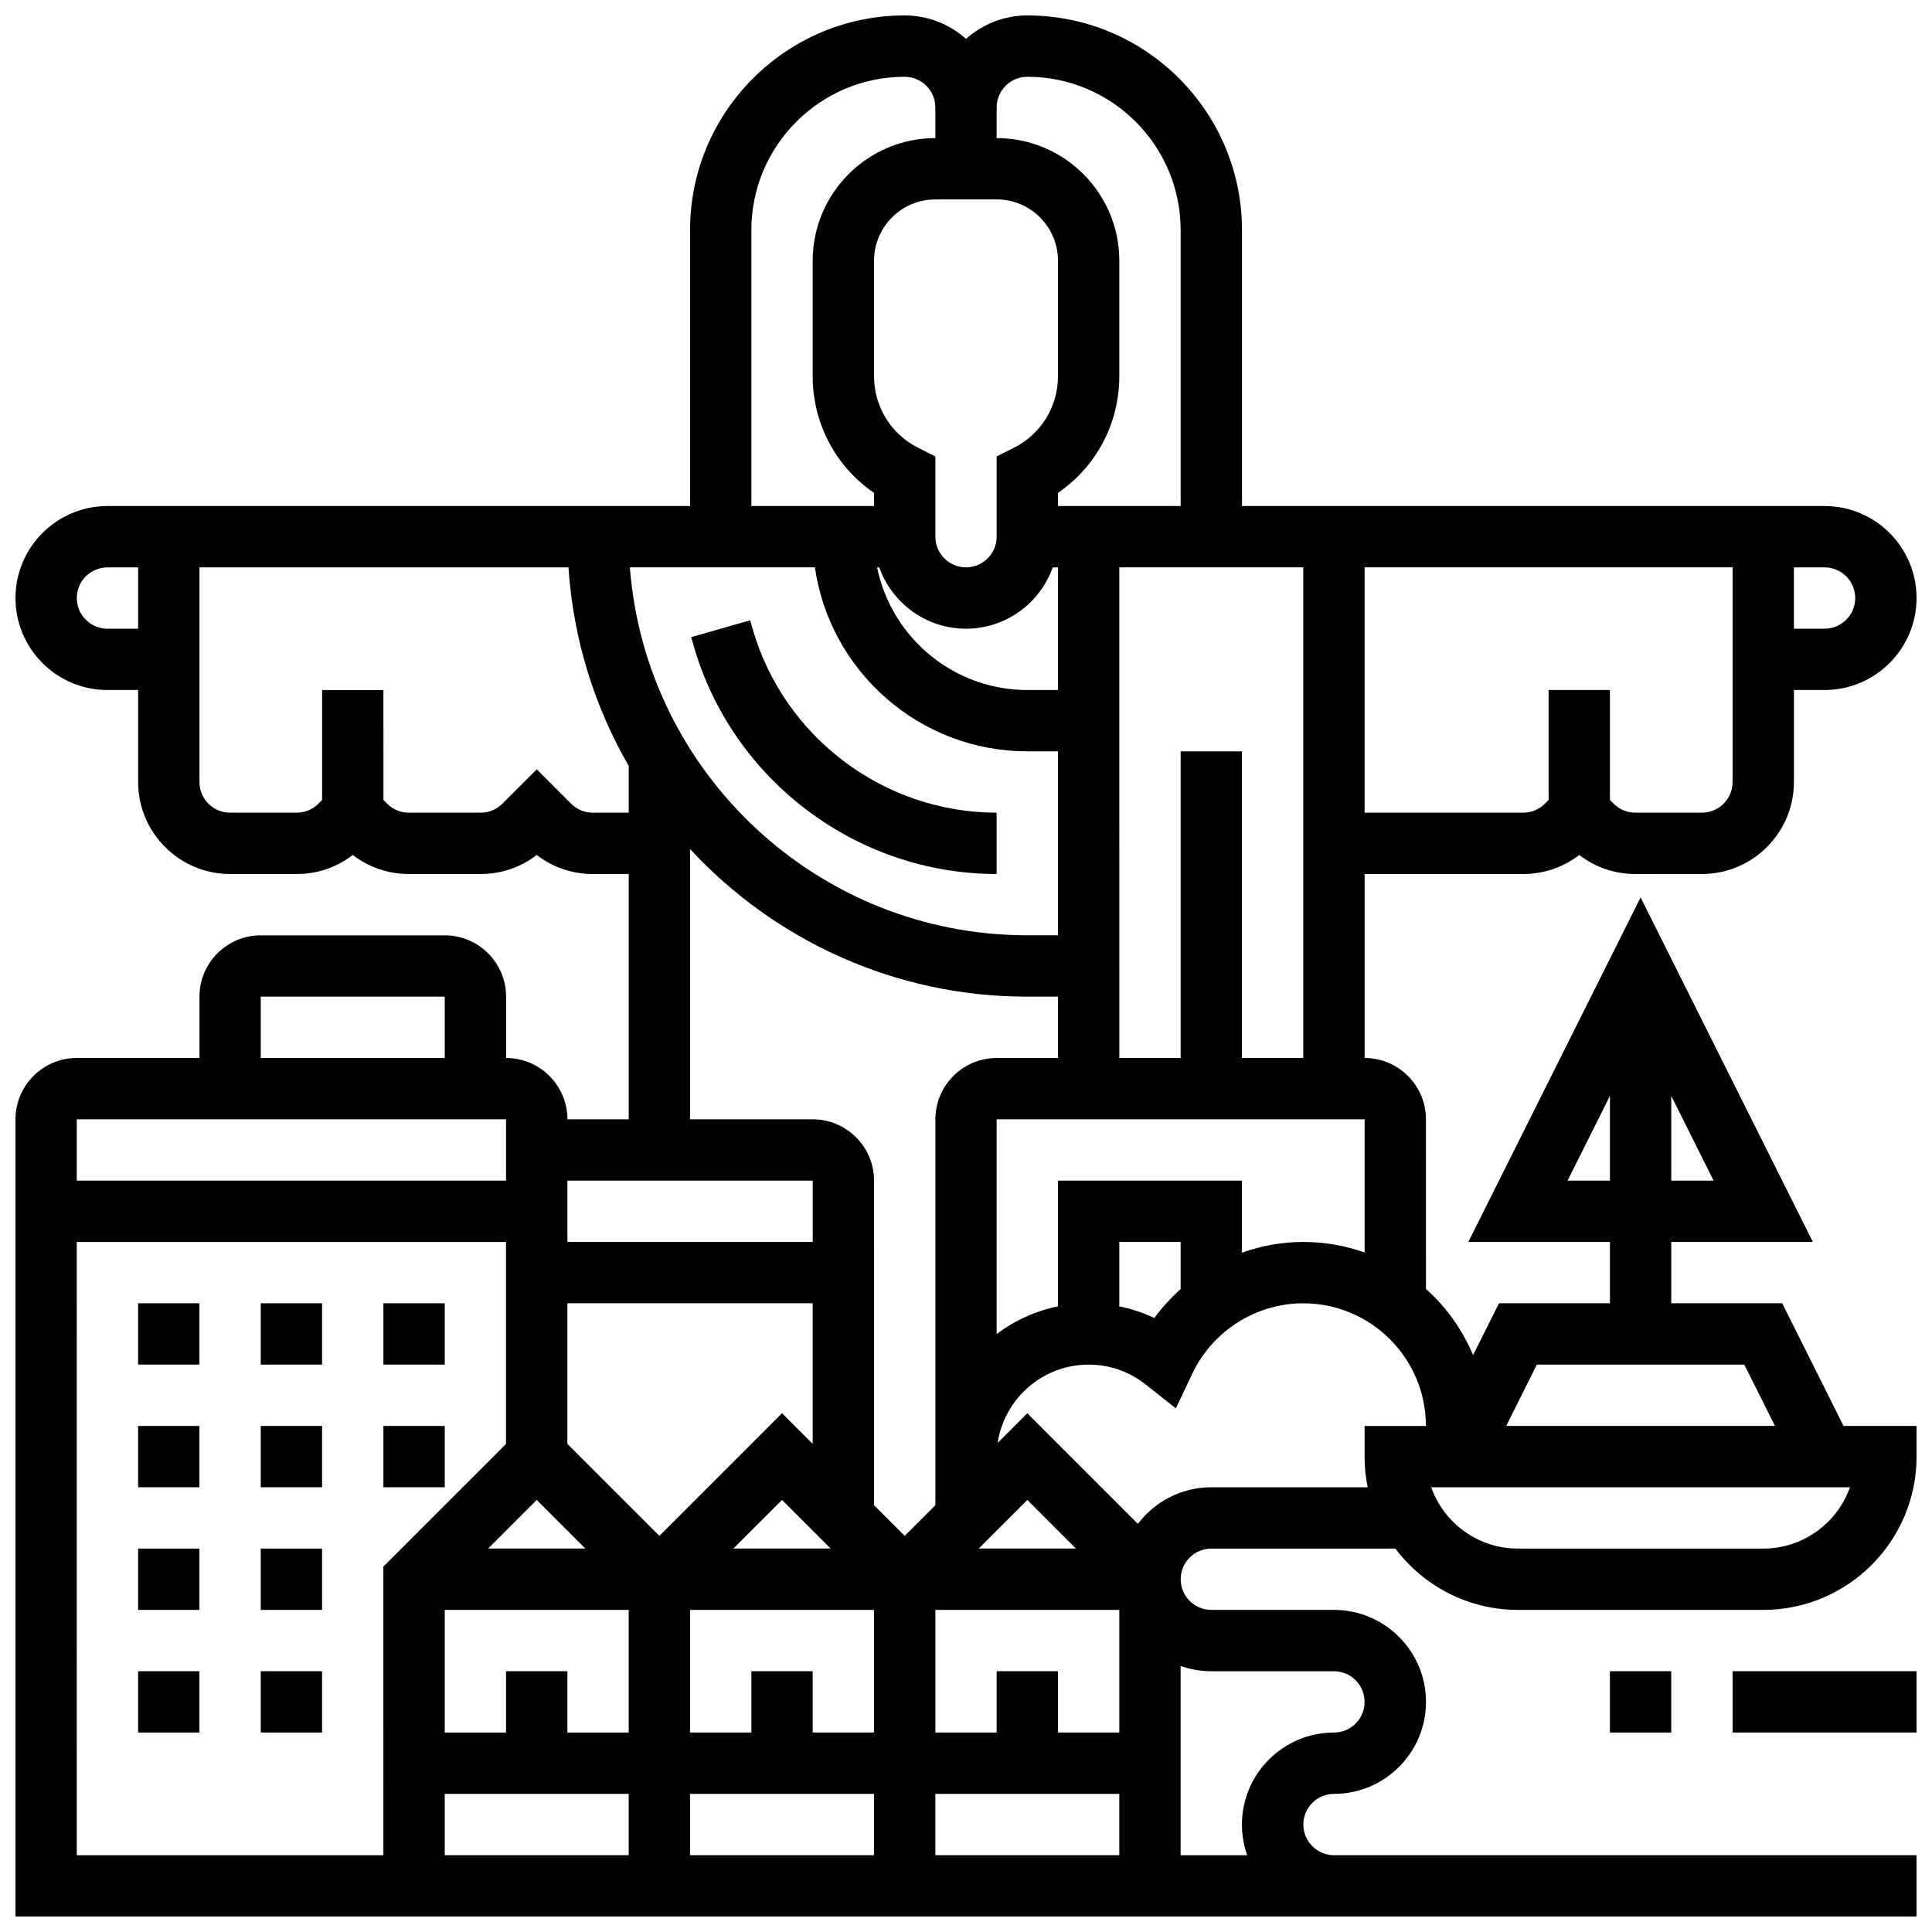 <?xml version="1.0" encoding="UTF-8"?>
<!-- Uploaded to: ICON Repo, www.svgrepo.com, Generator: ICON Repo Mixer Tools -->
<svg width="800px" height="800px" version="1.1" viewBox="144 144 512 512" xmlns="http://www.w3.org/2000/svg">
 <defs>
  <clipPath id="b">
   <path d="m148.09 148.09h503.81v503.81h-503.81z"/>
  </clipPath>
  <clipPath id="a">
   <path d="m603 586h48.902v18h-48.902z"/>
  </clipPath>
 </defs>
 <path d="m408.12 375.62v-16.25c-29.883 0-56.484-20.066-64.695-48.801l-0.625-2.188-15.625 4.465 0.625 2.188c10.191 35.672 43.219 60.586 80.32 60.586z"/>
 <g clip-path="url(#b)">
  <path d="m616.3 489.38h-29.402v-16.25h37.527l-45.652-91.305-45.652 91.305h37.527v16.25h-29.398l-6.867 13.734c-2.824-6.746-7.121-12.719-12.488-17.531l-0.004-44.957c0-8.961-7.293-16.25-16.25-16.25v-48.754h42.023c5.445 0 10.617-1.773 14.855-5.047 4.242 3.273 9.414 5.047 14.855 5.047l17.652-0.004c13.441 0 24.379-10.938 24.379-24.379v-24.379h8.125c13.441 0 24.379-10.934 24.379-24.379 0-13.441-10.934-24.379-24.379-24.379l-154.39 0.004v-73.133c0-31.363-25.516-56.883-56.883-56.883-6.238 0-11.938 2.359-16.25 6.227-4.316-3.867-10.016-6.227-16.254-6.227-31.363 0-56.883 25.516-56.883 56.883v73.133h-154.39c-13.441 0-24.379 10.934-24.379 24.379 0 13.441 10.934 24.379 24.379 24.379h8.125v24.379c0 13.441 10.934 24.379 24.379 24.379h17.648c5.445 0 10.617-1.773 14.855-5.047 4.242 3.273 9.414 5.047 14.855 5.047h19.039c5.445 0 10.617-1.773 14.855-5.047 4.242 3.273 9.414 5.047 14.855 5.047l9.527-0.004v65.008h-16.25c0-8.961-7.293-16.25-16.25-16.25v-16.25c0-8.961-7.293-16.25-16.25-16.25l-48.762-0.008c-8.961 0-16.25 7.293-16.25 16.25v16.25l-32.508 0.004c-8.961 0-16.25 7.293-16.25 16.25v211.27h503.81v-16.25l-154.39 0.004c-4.481 0-8.125-3.644-8.125-8.125 0-4.481 3.644-8.125 8.125-8.125 13.441 0 24.379-10.934 24.379-24.379 0-13.441-10.934-24.379-24.379-24.379h-32.504c-4.481 0-8.125-3.644-8.125-8.125s3.644-8.125 8.125-8.125h48.777c7.422 9.863 19.219 16.25 32.48 16.25h65.008c22.402 0 40.629-18.227 40.629-40.629v-8.125h-19.355zm-29.402-32.504v-22.461l11.23 22.461zm-27.48 0 11.23-22.457v22.457zm46.836 48.758 8.125 16.25h-71.215l8.125-16.25zm-116.87-32.504c-5.617 0-11.102 1-16.25 2.836v-19.09h-48.754v33.32c-6 1.223-11.523 3.773-16.25 7.332l-0.004-56.902h97.512v35.301c-5.086-1.805-10.555-2.797-16.254-2.797zm-32.504 12.488c-2.57 2.293-4.918 4.852-6.969 7.668-2.957-1.41-6.066-2.434-9.281-3.082v-17.074h16.25zm-48.754 101.27v16.25h-16.25v-32.504h48.754v32.504h-16.25v-16.25zm-65.008 0v16.25h-16.25v-32.504h48.754v32.504h-16.25v-16.25zm-4.762-32.504 12.887-12.883 12.887 12.883zm21.012-27.742-8.125-8.125-32.504 32.504-24.379-24.379v-37.266h65.008zm-73.133 14.859 12.887 12.883h-25.77zm-24.379 29.137h48.754v32.504h-16.25v-16.25h-16.25v16.25h-16.25zm0 48.754h48.754v16.25h-48.754zm65.008 0h48.754v16.25h-48.754zm65.008 0h48.754v16.25h-48.754zm11.492-65.008 12.887-12.883 12.887 12.883zm-92.441-260.03h49.035c3.957 27.527 27.688 48.754 56.293 48.754h8.125v48.754h-8.125c-55.516 0.004-101.16-43.039-105.33-97.508zm97.203-97.512c8.961 0 16.25 7.293 16.25 16.25v30.586c0 8.109-4.508 15.402-11.762 19.027l-4.488 2.25v21.273c0 4.481-3.644 8.125-8.125 8.125s-8.125-3.644-8.125-8.125v-21.273l-4.492-2.246c-7.254-3.625-11.762-10.918-11.762-19.027v-30.586c0-8.961 7.293-16.25 16.25-16.25zm-8.125 113.77c10.594 0 19.625-6.793 22.98-16.25l1.395-0.004v32.504h-8.125c-19.621 0-36.039-13.98-39.812-32.504h0.578c3.359 9.461 12.391 16.254 22.984 16.254zm73.133 113.76v-81.258h-16.25v81.258h-16.25l-0.004-130.02h48.754v130.02zm121.89-65.008h-17.648c-2.172 0-4.211-0.844-5.746-2.379l-0.984-0.984v-29.141h-16.25v29.141l-0.984 0.984c-1.535 1.535-3.578 2.379-5.746 2.379h-42.027v-65.008h97.512v56.883c0 4.481-3.644 8.125-8.125 8.125zm40.629-56.879c0 4.481-3.644 8.125-8.125 8.125h-8.125v-16.25h8.125c4.477-0.004 8.125 3.644 8.125 8.125zm-219.4-138.14c22.402 0 40.629 18.227 40.629 40.629v73.133h-32.504v-3.5c10.137-6.938 16.25-18.375 16.25-30.922l0.004-30.582c0-17.922-14.582-32.504-32.504-32.504v-8.125c0-4.481 3.644-8.129 8.125-8.129zm-73.133 40.633c0-22.402 18.227-40.629 40.629-40.629 4.481 0 8.125 3.644 8.125 8.125v8.125c-17.922 0-32.504 14.582-32.504 32.504v30.586c0 12.547 6.113 23.984 16.25 30.922l0.004 3.5h-32.504zm-170.64 105.64c-4.481 0-8.125-3.644-8.125-8.125s3.644-8.125 8.125-8.125h8.125v16.25zm128.62 48.754c-2.172 0-4.211-0.844-5.746-2.379l-9.109-9.109-9.109 9.109c-1.535 1.535-3.578 2.379-5.746 2.379h-19.039c-2.172 0-4.211-0.844-5.746-2.379l-0.984-0.984-0.008-29.141h-16.254v29.141l-0.984 0.984c-1.535 1.535-3.578 2.379-5.746 2.379h-17.645c-4.481 0-8.125-3.644-8.125-8.125v-56.883h97.789c1.262 19.066 6.918 36.945 15.977 52.633l-0.004 12.375zm25.77 9.641c22.281 24.043 54.105 39.117 89.387 39.117h8.125v16.25h-16.25c-8.961 0-16.25 7.293-16.25 16.25v102.27l-8.125 8.125-8.125-8.125-0.004-86.02c0-8.961-7.293-16.25-16.25-16.25h-32.504zm32.504 87.871v16.25h-65.008v-16.25zm-146.27-48.754h48.754v16.25h-48.754zm65.008 32.504v16.25h-113.77v-16.25zm-113.77 32.504h113.76v53.516l-32.504 32.504 0.004 76.5h-81.262zm300.66 113.76h32.504c4.481 0 8.125 3.644 8.125 8.125s-3.644 8.125-8.125 8.125c-13.441 0-24.379 10.934-24.379 24.379 0 2.848 0.496 5.582 1.398 8.125l-17.652 0.004v-50.152c2.543 0.898 5.277 1.395 8.129 1.395zm0-48.754c-7.934 0-14.988 3.809-19.445 9.695l-29.312-29.312-7.856 7.856c1.766-11.727 11.902-20.742 24.109-20.742 5.539 0 10.762 1.816 15.105 5.254l8.012 6.34 4.375-9.234c5.352-11.309 16.891-18.613 29.387-18.613 17.922 0 32.504 14.582 32.504 32.504h-16.25v8.125c0 2.781 0.281 5.5 0.816 8.125zm146.27 16.25h-65.008c-10.594 0-19.633-6.793-22.984-16.25h110.98c-3.352 9.457-12.391 16.25-22.984 16.25z"/>
 </g>
 <path d="m570.64 586.89h16.25v16.25h-16.25z"/>
 <g clip-path="url(#a)">
  <path d="m603.15 586.89h48.754v16.25h-48.754z"/>
 </g>
 <path d="m180.6 489.38h16.25v16.25h-16.25z"/>
 <path d="m213.1 489.38h16.25v16.25h-16.25z"/>
 <path d="m245.61 489.38h16.25v16.25h-16.25z"/>
 <path d="m180.6 521.89h16.25v16.25h-16.25z"/>
 <path d="m213.1 521.89h16.25v16.25h-16.25z"/>
 <path d="m180.6 554.39h16.25v16.25h-16.25z"/>
 <path d="m213.1 554.39h16.25v16.25h-16.25z"/>
 <path d="m180.6 586.89h16.25v16.25h-16.25z"/>
 <path d="m213.1 586.89h16.25v16.25h-16.25z"/>
 <path d="m245.61 521.89h16.25v16.25h-16.25z"/>
</svg>